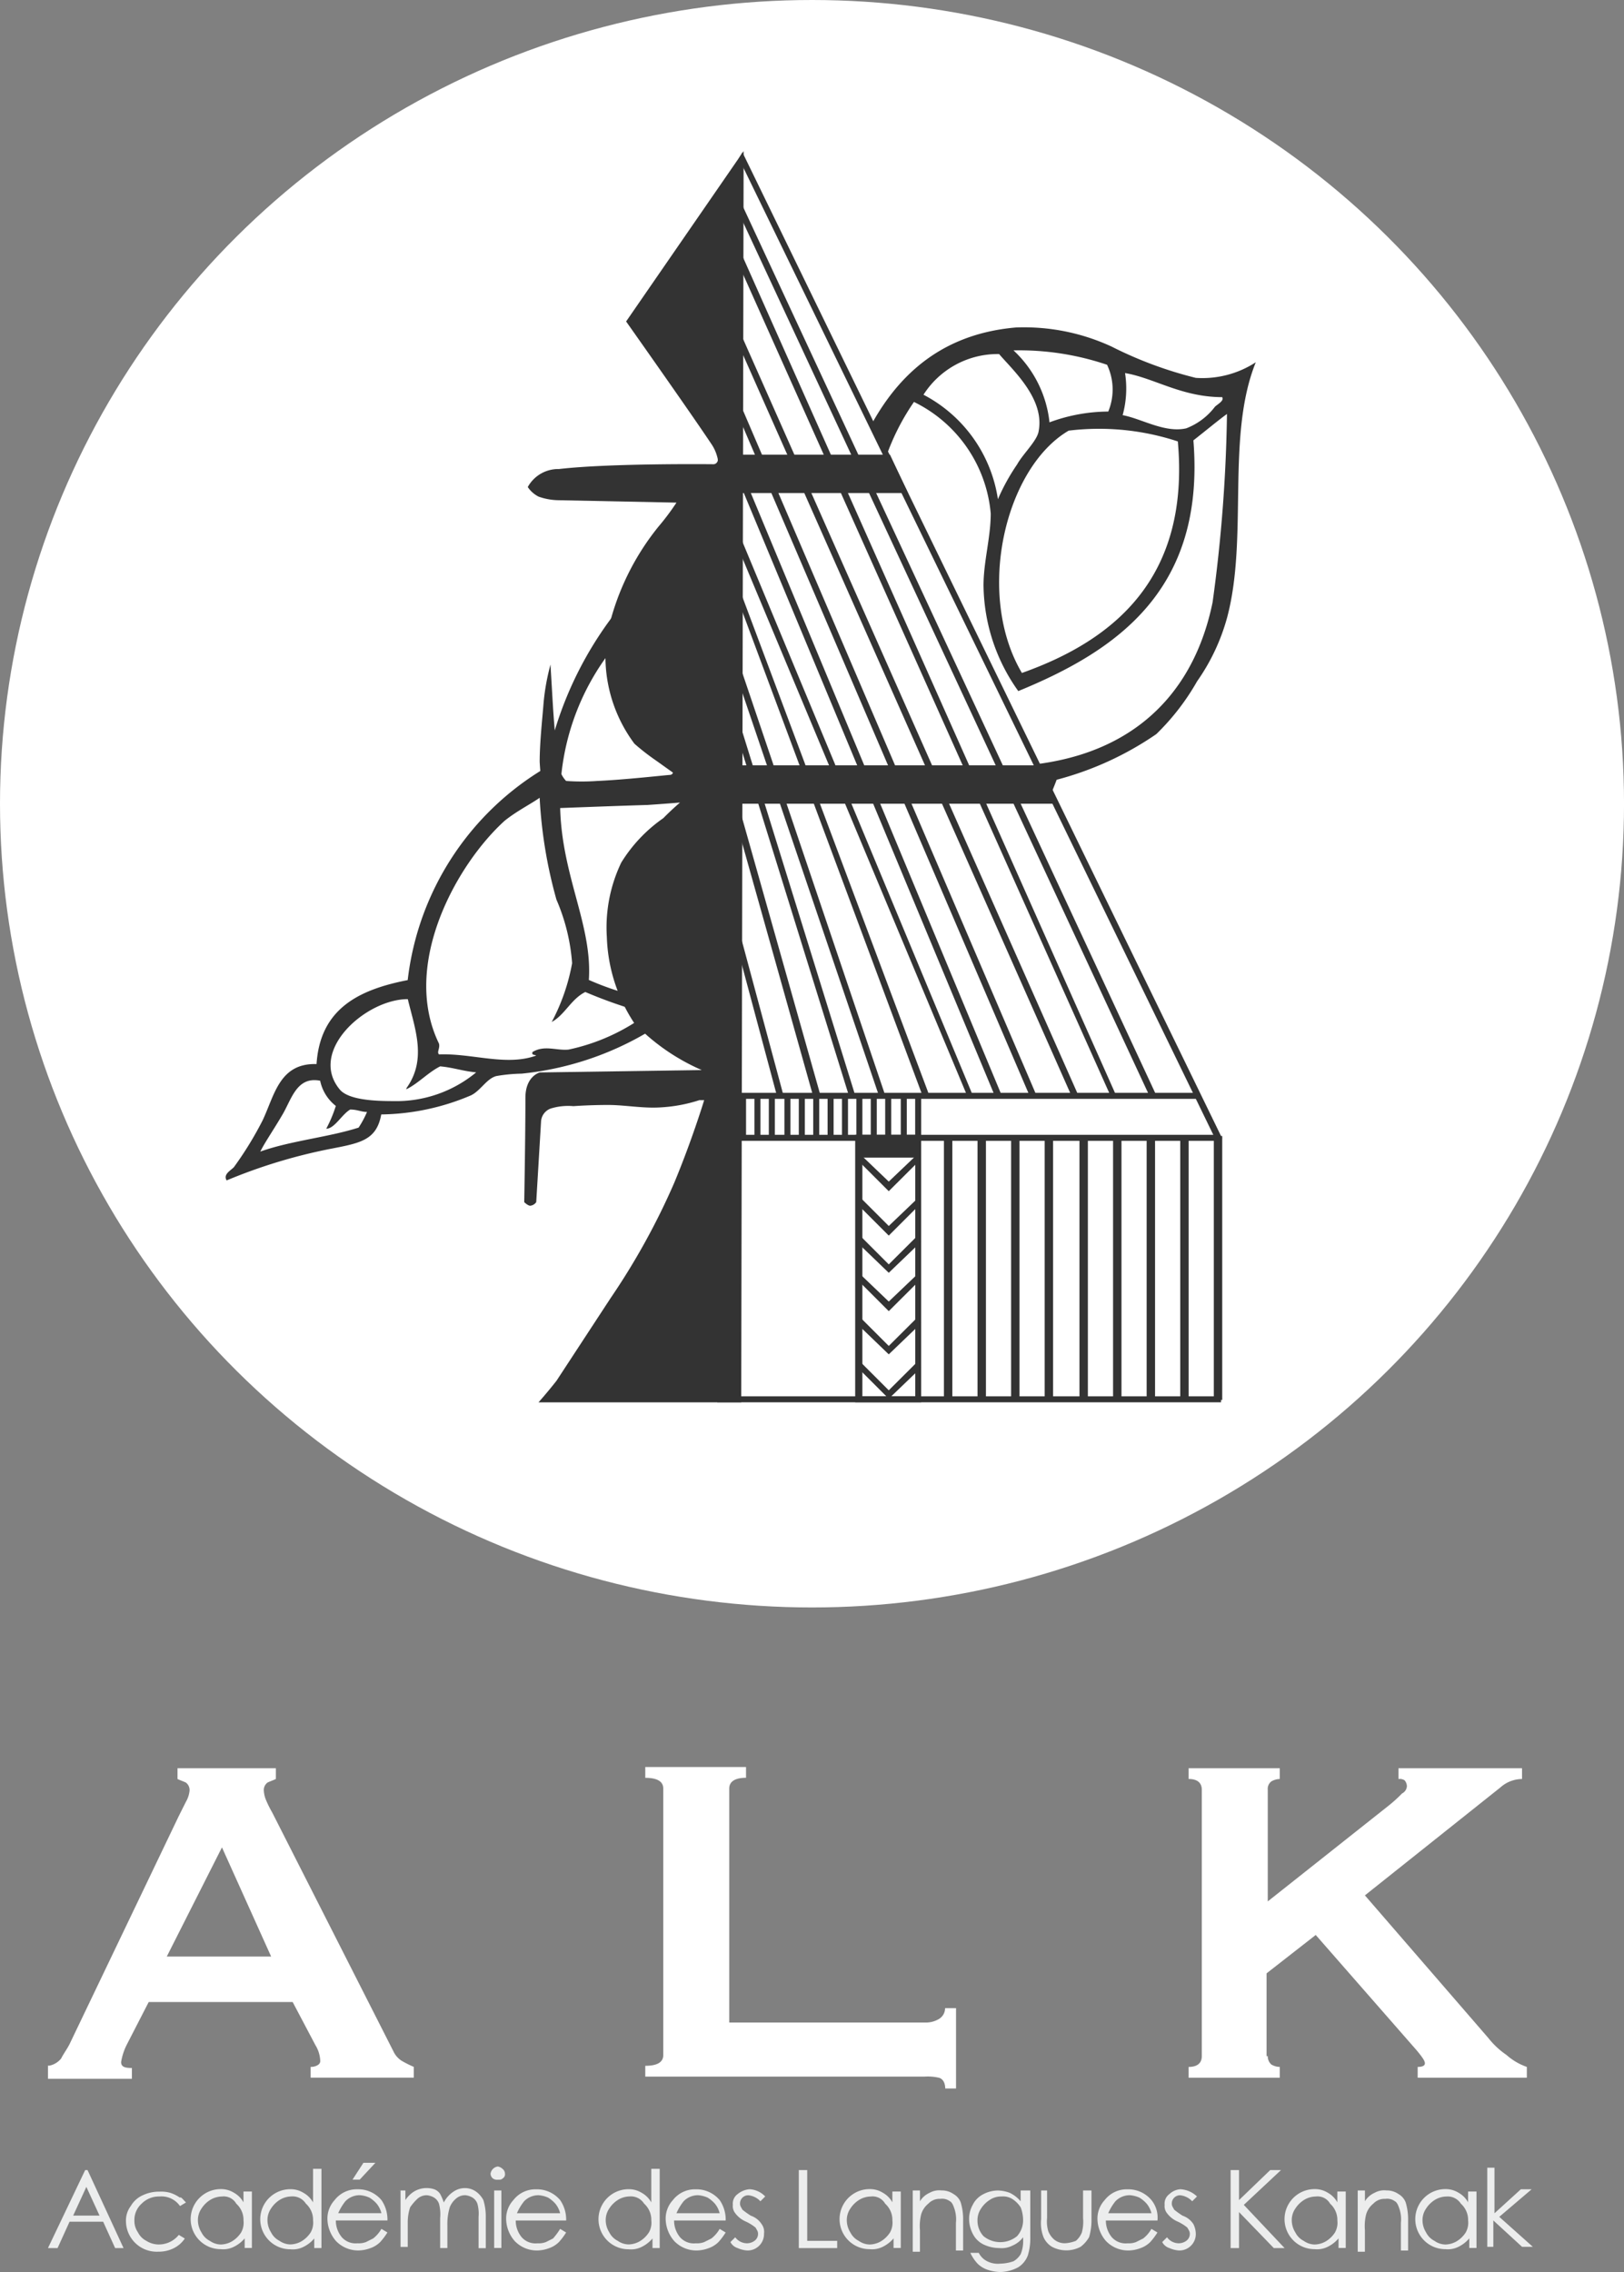 <svg xmlns="http://www.w3.org/2000/svg" viewBox="0 0 62.191 86.995">
  <rect x="0" y="0" width="62.191" height="86.995" fill="#808080" stroke="none"/>
  <defs>
    <style>
      .cls-1, .cls-4 {
        fill: #fff;
      }

      .cls-2 {
        fill: #eceded;
      }

      .cls-3, .cls-5 {
        fill: #333;
      }

      .cls-3, .cls-4 {
        fill-rule: evenodd;
      }
    </style>
  </defs>
  <g id="Groupe_71" data-name="Groupe 71" transform="translate(0 0)">
    <g id="Groupe_61" data-name="Groupe 61" transform="translate(0)">
      <ellipse id="Ellipse_2" data-name="Ellipse 2" class="cls-1" cx="31.096" cy="30.774" rx="31.096" ry="30.774"/>
    </g>
    <g id="Groupe_62" data-name="Groupe 62" transform="translate(1.837 67.657)">
      <path id="Tracé_69" data-name="Tracé 69" class="cls-1" d="M4.046,158.791a.781.781,0,0,0,.459-.276c.092-.184.23-.367.322-.551l4.18-8.727.276-.551a1.058,1.058,0,0,0,.138-.413.358.358,0,0,0-.138-.322c-.092-.046-.23-.092-.322-.138V147.4h3.766v.413c-.092.046-.23.092-.322.138a.358.358,0,0,0-.138.322,1.081,1.081,0,0,0,.092.367,4.248,4.248,0,0,0,.23.459l4.639,9.14a.851.851,0,0,0,.322.367,4.268,4.268,0,0,0,.459.23v.413h-3.95v-.413a.5.5,0,0,0,.23-.046c.092-.046.138-.092.138-.184a1.234,1.234,0,0,0-.184-.6l-.873-1.654H7.858l-.827,1.608a2.313,2.313,0,0,0-.23.689c0,.184.138.23.413.23v.413H4v-.505Zm8.5-4.18-1.883-4.18-2.113,4.18Z" transform="translate(-4 -147.354)"/>
      <path id="Tracé_70" data-name="Tracé 70" class="cls-1" d="M65.053,159.2a1.893,1.893,0,0,0-.551-.046H53.8v-.413q.689,0,.689-.413v-10.2q0-.413-.689-.413V147.3h3.858v.413c-.413,0-.643.138-.643.413v8.957H64.5a.98.98,0,0,0,.551-.138.482.482,0,0,0,.23-.413H65.7v3.077h-.413C65.283,159.38,65.191,159.242,65.053,159.2Z" transform="translate(-30.926 -147.3)"/>
      <path id="Tracé_71" data-name="Tracé 71" class="cls-1" d="M102.131,158.424a.417.417,0,0,0,.138.322.664.664,0,0,0,.322.092v.413H99.1v-.413c.322,0,.505-.138.505-.413v-10.2c0-.276-.184-.413-.505-.413V147.4h3.491v.413a.664.664,0,0,0-.322.092.358.358,0,0,0-.138.322V152.5l4.639-3.675a5.526,5.526,0,0,0,.505-.459.332.332,0,0,0,.184-.276.351.351,0,0,0-.092-.23.344.344,0,0,0-.23-.046V147.4h4.731v.413a1.26,1.26,0,0,0-.827.322l-5.19,4.134,4.731,5.466a3.091,3.091,0,0,0,.689.643,2.318,2.318,0,0,0,.781.459v.413h-4.18v-.413q.276,0,.276-.138c0-.092-.092-.23-.322-.505l-3.858-4.409-1.883,1.47v3.169Z" transform="translate(-55.419 -147.354)"/>
    </g>
    <g id="Groupe_63" data-name="Groupe 63" transform="translate(1.837 82.815)">
      <path id="Tracé_72" data-name="Tracé 72" class="cls-2" d="M5.516,180.9l1.378,2.986H6.572l-.459-1.01H4.827l-.459,1.01H4L5.424,180.9Zm-.046.643-.505,1.1h1.01Z" transform="translate(-4 -180.624)"/>
      <path id="Tracé_73" data-name="Tracé 73" class="cls-2" d="M12.8,183.113l-.23.138a.864.864,0,0,0-.781-.367.935.935,0,0,0-.689.276.834.834,0,0,0-.276.643.776.776,0,0,0,.138.459.724.724,0,0,0,.322.322.886.886,0,0,0,.459.138.981.981,0,0,0,.781-.367l.23.138a1.085,1.085,0,0,1-.413.367,1.272,1.272,0,0,1-.6.138,1.179,1.179,0,0,1-1.24-1.148.923.923,0,0,1,.184-.6,1,1,0,0,1,.459-.413,1.467,1.467,0,0,1,.643-.138,1.272,1.272,0,0,1,.413.046,1.375,1.375,0,0,1,.367.184C12.613,182.884,12.7,183.022,12.8,183.113Z" transform="translate(-7.514 -181.598)"/>
      <path id="Tracé_74" data-name="Tracé 74" class="cls-2" d="M18.243,182.546v2.2h-.276v-.367a1.266,1.266,0,0,1-.413.322.908.908,0,0,1-.505.092,1.149,1.149,0,1,1,0-2.3.926.926,0,0,1,.505.138.94.94,0,0,1,.367.367v-.413h.322Zm-1.148.23a.886.886,0,0,0-.459.138,1.073,1.073,0,0,0-.322.322.776.776,0,0,0-.138.459.886.886,0,0,0,.138.459.724.724,0,0,0,.322.322.741.741,0,0,0,.413.138.886.886,0,0,0,.459-.138,1.073,1.073,0,0,0,.322-.322.755.755,0,0,0,.092-.459.834.834,0,0,0-.276-.643A.555.555,0,0,0,17.094,182.776Z" transform="translate(-10.434 -181.489)"/>
      <path id="Tracé_75" data-name="Tracé 75" class="cls-2" d="M24.043,180.7v3.077h-.276v-.367a1.266,1.266,0,0,1-.413.322.909.909,0,0,1-.505.092,1.149,1.149,0,1,1,0-2.3.926.926,0,0,1,.505.138.94.94,0,0,1,.367.367v-1.286h.322Zm-1.148,1.1a.886.886,0,0,0-.459.138,1.073,1.073,0,0,0-.322.322.776.776,0,0,0-.138.459.886.886,0,0,0,.138.459.724.724,0,0,0,.322.322.741.741,0,0,0,.413.138.886.886,0,0,0,.459-.138,1.073,1.073,0,0,0,.322-.322.755.755,0,0,0,.092-.459.834.834,0,0,0-.276-.643A.6.6,0,0,0,22.894,181.8Z" transform="translate(-13.57 -180.516)"/>
      <path id="Tracé_76" data-name="Tracé 76" class="cls-2" d="M29.367,182.826l.23.138a2.548,2.548,0,0,1-.276.367,1,1,0,0,1-.367.23,1.359,1.359,0,0,1-.459.092,1.176,1.176,0,0,1-.873-.367,1.321,1.321,0,0,1-.322-.827,1.043,1.043,0,0,1,.276-.735,1.067,1.067,0,0,1,.873-.413,1.156,1.156,0,0,1,.919.413,1.314,1.314,0,0,1,.23.781H27.622a1,1,0,0,0,.23.643.705.705,0,0,0,.6.23.782.782,0,0,0,.322-.046l.276-.138A1.238,1.238,0,0,0,29.367,182.826Zm0-.6a.923.923,0,0,0-.184-.367,1.219,1.219,0,0,0-.276-.23,1.081,1.081,0,0,0-.367-.092.761.761,0,0,0-.551.23,2.008,2.008,0,0,0-.276.459Zm-.689-1.929h.459l-.6.643h-.276Z" transform="translate(-16.598 -180.3)"/>
      <path id="Tracé_77" data-name="Tracé 77" class="cls-2" d="M33.2,182.492h.276v.367a1.073,1.073,0,0,1,.322-.322.936.936,0,0,1,.781-.092.459.459,0,0,1,.23.184,2.239,2.239,0,0,1,.138.322,1.084,1.084,0,0,1,.367-.413.776.776,0,0,1,.459-.138.741.741,0,0,1,.413.138.935.935,0,0,1,.276.322,2.129,2.129,0,0,1,.092.643V184.7h-.276V183.5a1.428,1.428,0,0,0-.046-.505.459.459,0,0,0-.184-.23.653.653,0,0,0-.276-.092.522.522,0,0,0-.367.138.824.824,0,0,0-.23.322,2.238,2.238,0,0,0-.092.689v.873h-.276v-1.148a1.585,1.585,0,0,0-.046-.551.459.459,0,0,0-.184-.23.653.653,0,0,0-.276-.092.522.522,0,0,0-.367.138,2,2,0,0,0-.276.322,1.8,1.8,0,0,0-.092.6v.919h-.276v-2.159Z" transform="translate(-19.788 -181.435)"/>
      <path id="Tracé_78" data-name="Tracé 78" class="cls-2" d="M41.176,180.6a.348.348,0,0,1,.184.092.239.239,0,0,1,.092.184.183.183,0,0,1-.092.184c-.046.046-.092.046-.184.046a.276.276,0,0,1-.184-.046.239.239,0,0,1-.092-.184.325.325,0,0,1,.276-.276Zm-.138.919h.276v2.2h-.276Z" transform="translate(-23.951 -180.462)"/>
      <path id="Tracé_79" data-name="Tracé 79" class="cls-2" d="M44.267,184.016l.23.138a2.547,2.547,0,0,1-.276.367,1,1,0,0,1-.367.23,1.359,1.359,0,0,1-.459.092,1.176,1.176,0,0,1-.873-.367,1.321,1.321,0,0,1-.322-.827,1.043,1.043,0,0,1,.276-.735,1.067,1.067,0,0,1,.873-.413,1.156,1.156,0,0,1,.919.413,1.314,1.314,0,0,1,.23.781H42.567a1,1,0,0,0,.23.643.705.705,0,0,0,.6.23.782.782,0,0,0,.322-.046l.276-.138A2.547,2.547,0,0,0,44.267,184.016Zm0-.6a.923.923,0,0,0-.184-.367,1.218,1.218,0,0,0-.276-.23,1.081,1.081,0,0,0-.367-.092.761.761,0,0,0-.551.23,2.008,2.008,0,0,0-.276.459Z" transform="translate(-24.654 -181.489)"/>
      <path id="Tracé_80" data-name="Tracé 80" class="cls-2" d="M52.243,180.7v3.077h-.276v-.367a1.266,1.266,0,0,1-.413.322.909.909,0,0,1-.505.092,1.149,1.149,0,1,1,0-2.3.926.926,0,0,1,.505.138.94.94,0,0,1,.367.367v-1.286h.322Zm-1.148,1.1a.886.886,0,0,0-.459.138,1.073,1.073,0,0,0-.322.322.776.776,0,0,0-.138.459.886.886,0,0,0,.138.459.724.724,0,0,0,.322.322.741.741,0,0,0,.413.138.886.886,0,0,0,.459-.138,1.073,1.073,0,0,0,.322-.322.755.755,0,0,0,.092-.459.834.834,0,0,0-.276-.643A.6.6,0,0,0,51.094,181.8Z" transform="translate(-28.817 -180.516)"/>
      <path id="Tracé_81" data-name="Tracé 81" class="cls-2" d="M57.567,184.016l.23.138a2.547,2.547,0,0,1-.276.367,1,1,0,0,1-.367.23,1.359,1.359,0,0,1-.459.092,1.176,1.176,0,0,1-.873-.367,1.321,1.321,0,0,1-.322-.827,1.043,1.043,0,0,1,.276-.735,1.067,1.067,0,0,1,.873-.413,1.156,1.156,0,0,1,.919.413,1.314,1.314,0,0,1,.23.781H55.822a1,1,0,0,0,.23.643.705.705,0,0,0,.6.23.782.782,0,0,0,.322-.046l.276-.138A1.238,1.238,0,0,0,57.567,184.016Zm0-.6a.923.923,0,0,0-.184-.367,1.217,1.217,0,0,0-.276-.23,1.081,1.081,0,0,0-.367-.092.761.761,0,0,0-.551.23,2.008,2.008,0,0,0-.276.459Z" transform="translate(-31.845 -181.489)"/>
      <path id="Tracé_82" data-name="Tracé 82" class="cls-2" d="M62.232,182.776l-.184.184a.731.731,0,0,0-.459-.23.314.314,0,0,0-.322.322c0,.092.046.138.092.23a3.128,3.128,0,0,0,.322.23.8.8,0,0,1,.413.322.5.5,0,0,1,.092.367.628.628,0,0,1-.643.643,1.081,1.081,0,0,1-.367-.092.47.47,0,0,1-.276-.23l.184-.184a.559.559,0,0,0,.459.23.492.492,0,0,0,.276-.092.327.327,0,0,0,.138-.276c0-.092-.046-.138-.092-.23a1.734,1.734,0,0,0-.367-.23,1,1,0,0,1-.413-.322.437.437,0,0,1-.092-.322.448.448,0,0,1,.184-.413.816.816,0,0,1,.459-.184A.889.889,0,0,1,62.232,182.776Z" transform="translate(-34.765 -181.49)"/>
      <path id="Tracé_83" data-name="Tracé 83" class="cls-2" d="M66.6,180.9h.322v2.71H68.07v.276H66.6Z" transform="translate(-37.847 -180.624)"/>
      <path id="Tracé_84" data-name="Tracé 84" class="cls-2" d="M72.343,182.546v2.2h-.276v-.367a1.266,1.266,0,0,1-.413.322.908.908,0,0,1-.505.092,1.149,1.149,0,1,1,0-2.3.926.926,0,0,1,.505.138.94.94,0,0,1,.367.367v-.413h.322Zm-1.148.23a.886.886,0,0,0-.459.138,1.073,1.073,0,0,0-.322.322.776.776,0,0,0-.138.459.886.886,0,0,0,.138.459.724.724,0,0,0,.322.322.741.741,0,0,0,.413.138.886.886,0,0,0,.459-.138,1.073,1.073,0,0,0,.322-.322.755.755,0,0,0,.092-.459.834.834,0,0,0-.276-.643A.555.555,0,0,0,71.194,182.776Z" transform="translate(-39.685 -181.489)"/>
      <path id="Tracé_85" data-name="Tracé 85" class="cls-2" d="M76.1,182.6h.276v.413a.817.817,0,0,1,.367-.322.755.755,0,0,1,.459-.092.776.776,0,0,1,.459.138.617.617,0,0,1,.276.322,2.238,2.238,0,0,1,.092.689V184.9h-.276V183.84a1.293,1.293,0,0,0-.046-.505c-.046-.138-.092-.276-.184-.322a.5.5,0,0,0-.367-.092.59.59,0,0,0-.459.184.826.826,0,0,0-.276.413,1.908,1.908,0,0,0-.046.6v.827H76.1Z" transform="translate(-42.983 -181.544)"/>
      <path id="Tracé_86" data-name="Tracé 86" class="cls-2" d="M82.867,182.6h.276v1.791a2.238,2.238,0,0,1-.092.689.917.917,0,0,1-.367.459,1.522,1.522,0,0,1-.689.184,1.651,1.651,0,0,1-.505-.092,1,1,0,0,1-.367-.23,1.6,1.6,0,0,1-.276-.413h.322a.724.724,0,0,0,.322.322.909.909,0,0,0,.505.092,1.651,1.651,0,0,0,.505-.092.78.78,0,0,0,.276-.276,1.319,1.319,0,0,0,.092-.551v-.092a1,1,0,0,1-.413.322.909.909,0,0,1-.505.092,1.414,1.414,0,0,1-.6-.138.9.9,0,0,1-.413-.413,1.223,1.223,0,0,1-.138-.551,1.091,1.091,0,0,1,.138-.551.9.9,0,0,1,.413-.413,1.223,1.223,0,0,1,.551-.138,1.359,1.359,0,0,1,.459.092,1.266,1.266,0,0,1,.413.322V182.6Zm-.827.23a.776.776,0,0,0-.459.138,1.073,1.073,0,0,0-.322.322.776.776,0,0,0-.138.459.873.873,0,0,0,.23.6,1.015,1.015,0,0,0,1.286,0,.909.909,0,0,0,.23-.643,1.359,1.359,0,0,0-.092-.459,1.073,1.073,0,0,0-.322-.322A.682.682,0,0,0,82.04,182.83Z" transform="translate(-45.525 -181.544)"/>
      <path id="Tracé_87" data-name="Tracé 87" class="cls-2" d="M86.7,182.6h.276v1.056a1.293,1.293,0,0,0,.046.505.824.824,0,0,0,.23.322.641.641,0,0,0,.413.138,1.342,1.342,0,0,0,.413-.092.824.824,0,0,0,.23-.322,1.585,1.585,0,0,0,.046-.551V182.6h.322v1.1a2.238,2.238,0,0,1-.092.689,1.238,1.238,0,0,1-.322.367,1.171,1.171,0,0,1-1.1,0,.817.817,0,0,1-.322-.367,1.469,1.469,0,0,1-.092-.689v-1.1Z" transform="translate(-48.715 -181.544)"/>
      <path id="Tracé_88" data-name="Tracé 88" class="cls-2" d="M93.567,184.016l.23.138a2.547,2.547,0,0,1-.276.367,1,1,0,0,1-.367.23,1.359,1.359,0,0,1-.459.092,1.176,1.176,0,0,1-.873-.367,1.321,1.321,0,0,1-.322-.827,1.043,1.043,0,0,1,.276-.735,1.067,1.067,0,0,1,.873-.413,1.156,1.156,0,0,1,.919.413,1.061,1.061,0,0,1,.23.781H91.822a1,1,0,0,0,.23.643.705.705,0,0,0,.6.23.782.782,0,0,0,.322-.046l.276-.138A1.238,1.238,0,0,0,93.567,184.016Zm0-.6a.923.923,0,0,0-.184-.367,1.217,1.217,0,0,0-.276-.23,1.081,1.081,0,0,0-.367-.092.761.761,0,0,0-.551.23,2.009,2.009,0,0,0-.276.459Z" transform="translate(-51.31 -181.489)"/>
      <path id="Tracé_89" data-name="Tracé 89" class="cls-2" d="M98.232,182.776l-.184.184a.731.731,0,0,0-.459-.23.314.314,0,0,0-.322.322c0,.092.046.138.092.23a3.129,3.129,0,0,0,.322.23.8.8,0,0,1,.413.322.865.865,0,0,1,.092.367.628.628,0,0,1-.643.643,1.081,1.081,0,0,1-.367-.092.47.47,0,0,1-.276-.23l.184-.184a.559.559,0,0,0,.459.23.492.492,0,0,0,.276-.092.327.327,0,0,0,.138-.276c0-.092-.046-.138-.092-.23a1.734,1.734,0,0,0-.367-.23,1,1,0,0,1-.413-.322.437.437,0,0,1-.092-.322.448.448,0,0,1,.184-.413.684.684,0,0,1,.413-.184A.992.992,0,0,1,98.232,182.776Z" transform="translate(-54.23 -181.49)"/>
      <path id="Tracé_90" data-name="Tracé 90" class="cls-2" d="M102.6,180.9h.322v1.148l1.194-1.148h.413l-1.424,1.332,1.562,1.654h-.413l-1.332-1.378v1.378H102.6Z" transform="translate(-57.311 -180.624)"/>
      <path id="Tracé_91" data-name="Tracé 91" class="cls-2" d="M109.443,182.546v2.2h-.276v-.367a1.266,1.266,0,0,1-.413.322.908.908,0,0,1-.505.092,1.149,1.149,0,1,1,0-2.3.926.926,0,0,1,.505.138.94.94,0,0,1,.367.367v-.413h.322Zm-1.148.23a.886.886,0,0,0-.459.138,1.073,1.073,0,0,0-.322.322.776.776,0,0,0-.138.459.886.886,0,0,0,.138.459.724.724,0,0,0,.322.322.741.741,0,0,0,.413.138.886.886,0,0,0,.459-.138,1.073,1.073,0,0,0,.322-.322.755.755,0,0,0,.092-.459.834.834,0,0,0-.276-.643A.555.555,0,0,0,108.294,182.776Z" transform="translate(-59.745 -181.489)"/>
      <path id="Tracé_92" data-name="Tracé 92" class="cls-2" d="M113.2,182.6h.276v.413a.817.817,0,0,1,.367-.322.755.755,0,0,1,.459-.092.776.776,0,0,1,.459.138.617.617,0,0,1,.276.322,2.237,2.237,0,0,1,.092.689V184.9h-.276V183.84a1.293,1.293,0,0,0-.046-.505c-.046-.138-.092-.276-.184-.322a.5.5,0,0,0-.367-.092.59.59,0,0,0-.459.184.826.826,0,0,0-.276.413,1.908,1.908,0,0,0-.046.6v.827H113.2Z" transform="translate(-63.043 -181.544)"/>
      <path id="Tracé_93" data-name="Tracé 93" class="cls-2" d="M120.343,182.546v2.2h-.276v-.367a1.266,1.266,0,0,1-.413.322.908.908,0,0,1-.505.092,1.149,1.149,0,1,1,0-2.3.926.926,0,0,1,.505.138.94.94,0,0,1,.367.367v-.413h.322Zm-1.148.23a.886.886,0,0,0-.459.138,1.073,1.073,0,0,0-.322.322.776.776,0,0,0-.138.459.886.886,0,0,0,.138.459.724.724,0,0,0,.322.322.741.741,0,0,0,.413.138.886.886,0,0,0,.459-.138,1.073,1.073,0,0,0,.322-.322.755.755,0,0,0,.092-.459.834.834,0,0,0-.276-.643A.6.6,0,0,0,119.194,182.776Z" transform="translate(-65.638 -181.489)"/>
      <path id="Tracé_94" data-name="Tracé 94" class="cls-2" d="M124,180.7h.276v1.745l1.01-.919h.413l-1.24,1.056,1.286,1.148h-.413l-1.1-1.01v1.01H124Z" transform="translate(-68.882 -180.516)"/>
    </g>
    <path id="Tracé_95" data-name="Tracé 95" class="cls-3" d="M58.265,28.615c-1.148,2.848-.276,6.706-1.1,9.783a7.833,7.833,0,0,1-1.148,2.434,9.04,9.04,0,0,1-1.562,2.021A12.179,12.179,0,0,1,50.64,44.6a14.186,14.186,0,0,1-11.85,9.094,15.7,15.7,0,0,1-2.94,0,11.76,11.76,0,0,1-5.7,2.159,6.252,6.252,0,0,0-.965.092c-.367.092-.6.551-.965.735a9.029,9.029,0,0,1-3.445.735c-.184,1.01-.827,1.1-2.021,1.332a20.605,20.605,0,0,0-3.9,1.194c-.138-.23.138-.367.276-.505a13.252,13.252,0,0,0,1.1-1.791c.459-.965.643-2.2,2.067-2.159.138-2.113,1.608-2.848,3.491-3.215a10.9,10.9,0,0,1,5.282-8.13,13.942,13.942,0,0,1,4.318-7.717,14.957,14.957,0,0,1,7.625-4.318c1.1-2.618,2.894-4.547,6.063-4.823a7.977,7.977,0,0,1,3.675.735,15.22,15.22,0,0,0,3.215,1.194A3.741,3.741,0,0,0,58.265,28.615Zm-7.9,2.3a6.555,6.555,0,0,1,2.251-.413,2.214,2.214,0,0,0-.046-1.791,10.488,10.488,0,0,0-3.583-.551A4.4,4.4,0,0,1,50.365,30.912Zm-4.823-1.056a5.415,5.415,0,0,1,2.848,4,7.832,7.832,0,0,1,.735-1.332c.23-.413.781-.919.827-1.286.23-1.24-1.01-2.343-1.516-2.94A3.368,3.368,0,0,0,45.542,29.855Zm7.717-.827a3.853,3.853,0,0,1-.092,1.608c.735.138,1.608.689,2.434.505a2.508,2.508,0,0,0,1.1-.827c.092-.092.367-.23.276-.367C55.417,29.947,54.361,29.212,53.259,29.029Zm-5.42,8.13c0-.919.276-1.837.276-2.756a5.267,5.267,0,0,0-2.94-4.272,8.82,8.82,0,0,0-1.378,6.8,12.508,12.508,0,0,1,4.5,7.165c4.823,0,7.533-2.48,8.314-6.293a58.254,58.254,0,0,0,.551-7.211c-.322.23-.873.689-1.286,1.01.459,5.7-2.894,8.038-6.706,9.6A7.081,7.081,0,0,1,47.839,37.159ZM51.1,31.233c-2.434,1.424-3.583,6.247-1.791,9.278,3.629-1.286,6.43-3.72,5.971-8.865A9.641,9.641,0,0,0,51.1,31.233ZM40.076,33.76c-.046.459-.23.827-.689.919a2.279,2.279,0,0,1,.138-.6,12.222,12.222,0,0,0-2.756,1.975c-1.1.965-2.434,2.021-2.664,3.72-.184.046-.367.322-.505.276.046-.23.092-.413.138-.6a9.33,9.33,0,0,0-2.113,6.155c.046,2.664,1.24,4.547,1.1,6.66a10.806,10.806,0,0,0,4.593.919c6.017-.413,10.748-3.766,12.539-8.36a12.6,12.6,0,0,1-2.251.138,11.515,11.515,0,0,0-3.4-6.339c-.459-.413-1.378-.827-1.562-1.286a10.682,10.682,0,0,1,.046-3.629c.046-.23.276-.643,0-.781A9.2,9.2,0,0,0,40.076,33.76Zm-10.564,12.4c-1.837,1.654-4,5.512-2.526,8.543.046.184-.092.322,0,.413,1.286-.046,2.572.459,3.72.046-.046-.046-.184,0-.138-.138.459-.276.919-.046,1.378-.092a7.675,7.675,0,0,0,3.031-1.378,18.238,18.238,0,0,1-2.388-.827c-.551.276-.781.873-1.286,1.148a7.7,7.7,0,0,0,.781-2.251,7.518,7.518,0,0,0-.6-2.434,17.781,17.781,0,0,1-.643-3.9C30.522,45.518,29.971,45.794,29.512,46.161ZM25.746,56.4c.781-1.1.322-2.251.046-3.4-1.608,0-3.812,1.975-2.618,3.445.322.413,1.332.459,2.067.459a4.794,4.794,0,0,0,3.169-1.1c-.505-.046-.873-.184-1.378-.23-.459.23-.827.643-1.286.873C25.7,56.45,25.746,56.45,25.746,56.4ZM20.969,57.46c-.322.551-.643,1.01-.827,1.378,1.148-.413,2.618-.551,3.766-.919a3.8,3.8,0,0,0,.322-.6c-.23,0-.367-.092-.643-.092-.322.184-.6.735-.919.735a4.978,4.978,0,0,0,.367-.873,1.652,1.652,0,0,1-.6-.965C21.52,55.945,21.336,56.863,20.969,57.46Z" transform="translate(-10.175 -14.744)"/>
    <path id="Tracé_96" data-name="Tracé 96" class="cls-4" d="M58.992,35.993,58.9,57.948l14.652-7.3L64.458,31.4Z" transform="translate(-31.846 -16.977)"/>
    <path id="Tracé_97" data-name="Tracé 97" class="cls-5" d="M79.881,50.548,61.6,12.93l.138-.23L80.11,50.456Z" transform="translate(-33.306 -6.867)"/>
    <path id="Tracé_98" data-name="Tracé 98" class="cls-5" d="M76.76,50.246,60.5,15.292l.23-.092,16.26,34.954Z" transform="translate(-32.711 -8.218)"/>
    <path id="Tracé_99" data-name="Tracé 99" class="cls-5" d="M75.02,51.914,60,18.338l.23-.138L75.2,51.822Z" transform="translate(-32.441 -9.84)"/>
    <path id="Tracé_100" data-name="Tracé 100" class="cls-5" d="M72.909,54.193,58.9,22.592l.23-.092L73.139,54.1Z" transform="translate(-31.846 -12.165)"/>
    <path id="Tracé_101" data-name="Tracé 101" class="cls-5" d="M69.9,54.031,56.3,22.292l.23-.092,13.6,31.739Z" transform="translate(-30.441 -12.003)"/>
    <path id="Tracé_102" data-name="Tracé 102" class="cls-5" d="M69.267,58.41,57.6,30.392l.23-.092L69.5,58.318Z" transform="translate(-31.143 -16.383)"/>
    <path id="Tracé_103" data-name="Tracé 103" class="cls-5" d="M68.967,63.33,59,39.492l.23-.092,9.921,23.839Z" transform="translate(-31.9 -21.303)"/>
    <path id="Tracé_104" data-name="Tracé 104" class="cls-5" d="M66.735,63.941,58.1,40.746l.184-.046,8.681,23.15Z" transform="translate(-31.414 -22.006)"/>
    <path id="Tracé_105" data-name="Tracé 105" class="cls-5" d="M64.649,65.772,57.3,44.092,57.53,44l7.349,21.726Z" transform="translate(-30.981 -23.79)"/>
    <path id="Tracé_106" data-name="Tracé 106" class="cls-5" d="M62.96,66.1,56.3,44.646l.23-.046,6.66,21.45Z" transform="translate(-30.441 -24.114)"/>
    <path id="Tracé_107" data-name="Tracé 107" class="cls-5" d="M61.961,70.476,57,52.792l.23-.092,5.007,17.73Z" transform="translate(-30.819 -28.494)"/>
    <path id="Tracé_108" data-name="Tracé 108" class="cls-5" d="M62.2,81.668,60,73.446l.23-.046,2.2,8.176Z" transform="translate(-32.441 -39.686)"/>
    <path id="Tracé_109" data-name="Tracé 109" class="cls-5" d="M80.019,94.83H61.6V94.6H80.019Z" transform="translate(-33.306 -51.149)"/>
    <path id="Tracé_110" data-name="Tracé 110" class="cls-5" d="M79.346,91.33H61.8V91.1H79.346Z" transform="translate(-33.414 -49.256)"/>
    <path id="Tracé_111" data-name="Tracé 111" class="cls-5" d="M72.42,65.294H59.1V64.1H71.869Z" transform="translate(-31.954 -34.658)"/>
    <path id="Tracé_112" data-name="Tracé 112" class="cls-5" d="M72.358,65.27H58.9V63.8H71.669l.689,1.47ZM59.13,65.04H72.22l-.413-1.01H59.13v1.01Z" transform="translate(-31.846 -34.496)"/>
    <path id="Tracé_113" data-name="Tracé 113" class="cls-5" d="M67.328,39.44H60.3V38.2h6.43Z" transform="translate(-32.603 -20.654)"/>
    <path id="Tracé_114" data-name="Tracé 114" class="cls-5" d="M67.211,39.37H60V37.9h6.522l.689,1.47Zm-6.982-.23h6.844l-.459-.965H60.23v.965Z" transform="translate(-32.441 -20.492)"/>
    <path id="Tracé_115" data-name="Tracé 115" class="cls-5" d="M44.94,59.68c-.322.413-.689.827-.689.827h7.762L52.105,12.6l-4.5,6.522s2.434,3.445,3.261,4.685a1.567,1.567,0,0,1,.23.505s.046.138,0,.184a.163.163,0,0,1-.138.092s-3.95-.046-5.925.184a1.33,1.33,0,0,0-1.194.689,1.087,1.087,0,0,0,.413.367,2.371,2.371,0,0,0,.781.138l4.5.092a9.353,9.353,0,0,1-.689.919,9.761,9.761,0,0,0-1.975,4.18,5.588,5.588,0,0,0,1.056,4.134,8.826,8.826,0,0,0,.827.643l.643.459s0,.092-.138.092c-.505.046-1.745.184-2.756.23a8.425,8.425,0,0,1-1.194,0,1.085,1.085,0,0,1-.276-.551c-.138-.827-.23-2.343-.23-2.343l-.092-1.562a8.448,8.448,0,0,0-.276,1.608c-.046.551-.138,1.424-.138,2.113a10.637,10.637,0,0,0,.23,1.7l.046.092s2.343-.092,3.858-.138c.689-.046,1.24-.092,1.24-.092s-.276.23-.643.6a5.731,5.731,0,0,0-1.608,1.7,5.753,5.753,0,0,0-.551,2.848,6.33,6.33,0,0,0,1.056,3.307A8.021,8.021,0,0,0,50.5,47.784l-6.2.092s-.551.138-.551.965c0,1.47-.046,4-.046,4s.138.138.23.138a.317.317,0,0,0,.23-.138l.184-3.077a.563.563,0,0,1,.367-.505,2.251,2.251,0,0,1,.873-.092s.6-.046,1.332-.046c.643,0,1.332.138,2.021.092a5.8,5.8,0,0,0,1.47-.276h.184s-.459,1.516-1.148,3.169a26.793,26.793,0,0,1-2.434,4.409" transform="translate(-23.628 -6.813)"/>
    <path id="Tracé_116" data-name="Tracé 116" class="cls-5" d="M73.826,104.843H71.3V94.6h2.526v10.243Zm-2.251-.23H73.6V94.83H71.576v9.783Z" transform="translate(-38.551 -51.149)"/>
    <path id="Tracé_117" data-name="Tracé 117" class="cls-5" d="M72.64,97.678l-1.24-1.24.184-.138,1.056,1.01L73.7,96.3l.184.138Z" transform="translate(-38.605 -52.068)"/>
    <path id="Tracé_118" data-name="Tracé 118" class="cls-5" d="M72.64,101.324l-1.24-1.24.184-.184,1.056,1.056,1.056-1.01.184.138Z" transform="translate(-38.605 -54.014)"/>
    <path id="Tracé_119" data-name="Tracé 119" class="cls-5" d="M72.64,111.278l-1.24-1.194.184-.184,1.056,1.056L73.7,109.9l.184.184Z" transform="translate(-38.605 -59.421)"/>
    <path id="Tracé_120" data-name="Tracé 120" class="cls-5" d="M72.64,114.978l-1.24-1.24.184-.138,1.056,1.056L73.7,113.6l.184.184Z" transform="translate(-38.605 -61.422)"/>
    <path id="Tracé_121" data-name="Tracé 121" class="cls-5" d="M72.64,104.478l-1.24-1.194.184-.184,1.056,1.056L73.7,103.1l.184.184Z" transform="translate(-38.605 -55.744)"/>
    <path id="Tracé_122" data-name="Tracé 122" class="cls-5" d="M72.64,107.678l-1.24-1.24.184-.138,1.056,1.01L73.7,106.3l.184.138Z" transform="translate(-38.605 -57.475)"/>
    <rect id="Rectangle_152" data-name="Rectangle 152" class="cls-5" width="2.251" height="0.735" transform="translate(32.979 43.589)"/>
    <path id="Tracé_123" data-name="Tracé 123" class="cls-5" d="M79.091,116.63H59.8v-.23H79.091Z" transform="translate(-32.333 -62.936)"/>
    <rect id="Rectangle_153" data-name="Rectangle 153" class="cls-5" width="0.322" height="10.105" transform="translate(45.197 43.497)"/>
    <rect id="Rectangle_154" data-name="Rectangle 154" class="cls-5" width="0.322" height="10.105" transform="translate(43.911 43.497)"/>
    <rect id="Rectangle_155" data-name="Rectangle 155" class="cls-5" width="0.322" height="10.105" transform="translate(42.625 43.497)"/>
    <rect id="Rectangle_156" data-name="Rectangle 156" class="cls-5" width="0.322" height="10.105" transform="translate(41.338 43.497)"/>
    <rect id="Rectangle_157" data-name="Rectangle 157" class="cls-5" width="0.322" height="10.105" transform="translate(40.006 43.497)"/>
    <rect id="Rectangle_158" data-name="Rectangle 158" class="cls-5" width="0.322" height="10.105" transform="translate(38.72 43.497)"/>
    <rect id="Rectangle_159" data-name="Rectangle 159" class="cls-5" width="0.322" height="10.105" transform="translate(37.434 43.497)"/>
    <rect id="Rectangle_160" data-name="Rectangle 160" class="cls-5" width="0.322" height="10.105" transform="translate(36.148 43.497)"/>
    <rect id="Rectangle_161" data-name="Rectangle 161" class="cls-5" width="0.322" height="10.105" transform="translate(46.483 43.497)"/>
    <rect id="Rectangle_162" data-name="Rectangle 162" class="cls-5" width="0.23" height="1.562" transform="translate(33.346 42.027)"/>
    <rect id="Rectangle_163" data-name="Rectangle 163" class="cls-5" width="0.23" height="1.562" transform="translate(32.795 42.027)"/>
    <rect id="Rectangle_164" data-name="Rectangle 164" class="cls-5" width="0.23" height="1.562" transform="translate(32.244 42.027)"/>
    <rect id="Rectangle_165" data-name="Rectangle 165" class="cls-5" width="0.23" height="1.562" transform="translate(31.693 42.027)"/>
    <rect id="Rectangle_166" data-name="Rectangle 166" class="cls-5" width="0.23" height="1.562" transform="translate(31.142 42.027)"/>
    <rect id="Rectangle_167" data-name="Rectangle 167" class="cls-5" width="0.23" height="1.562" transform="translate(30.59 42.027)"/>
    <rect id="Rectangle_168" data-name="Rectangle 168" class="cls-5" width="0.23" height="1.562" transform="translate(35.046 42.027)"/>
    <rect id="Rectangle_169" data-name="Rectangle 169" class="cls-5" width="0.23" height="1.562" transform="translate(34.495 42.027)"/>
    <rect id="Rectangle_170" data-name="Rectangle 170" class="cls-5" width="0.23" height="1.562" transform="translate(33.898 42.027)"/>
    <rect id="Rectangle_171" data-name="Rectangle 171" class="cls-5" width="0.23" height="1.562" transform="translate(30.039 42.027)"/>
    <rect id="Rectangle_172" data-name="Rectangle 172" class="cls-5" width="0.23" height="1.562" transform="translate(29.442 42.027)"/>
    <rect id="Rectangle_173" data-name="Rectangle 173" class="cls-5" width="0.23" height="1.562" transform="translate(28.891 42.027)"/>
    <rect id="Rectangle_174" data-name="Rectangle 174" class="cls-5" width="0.23" height="1.562" transform="translate(28.34 42.027)"/>
  </g>
</svg>

